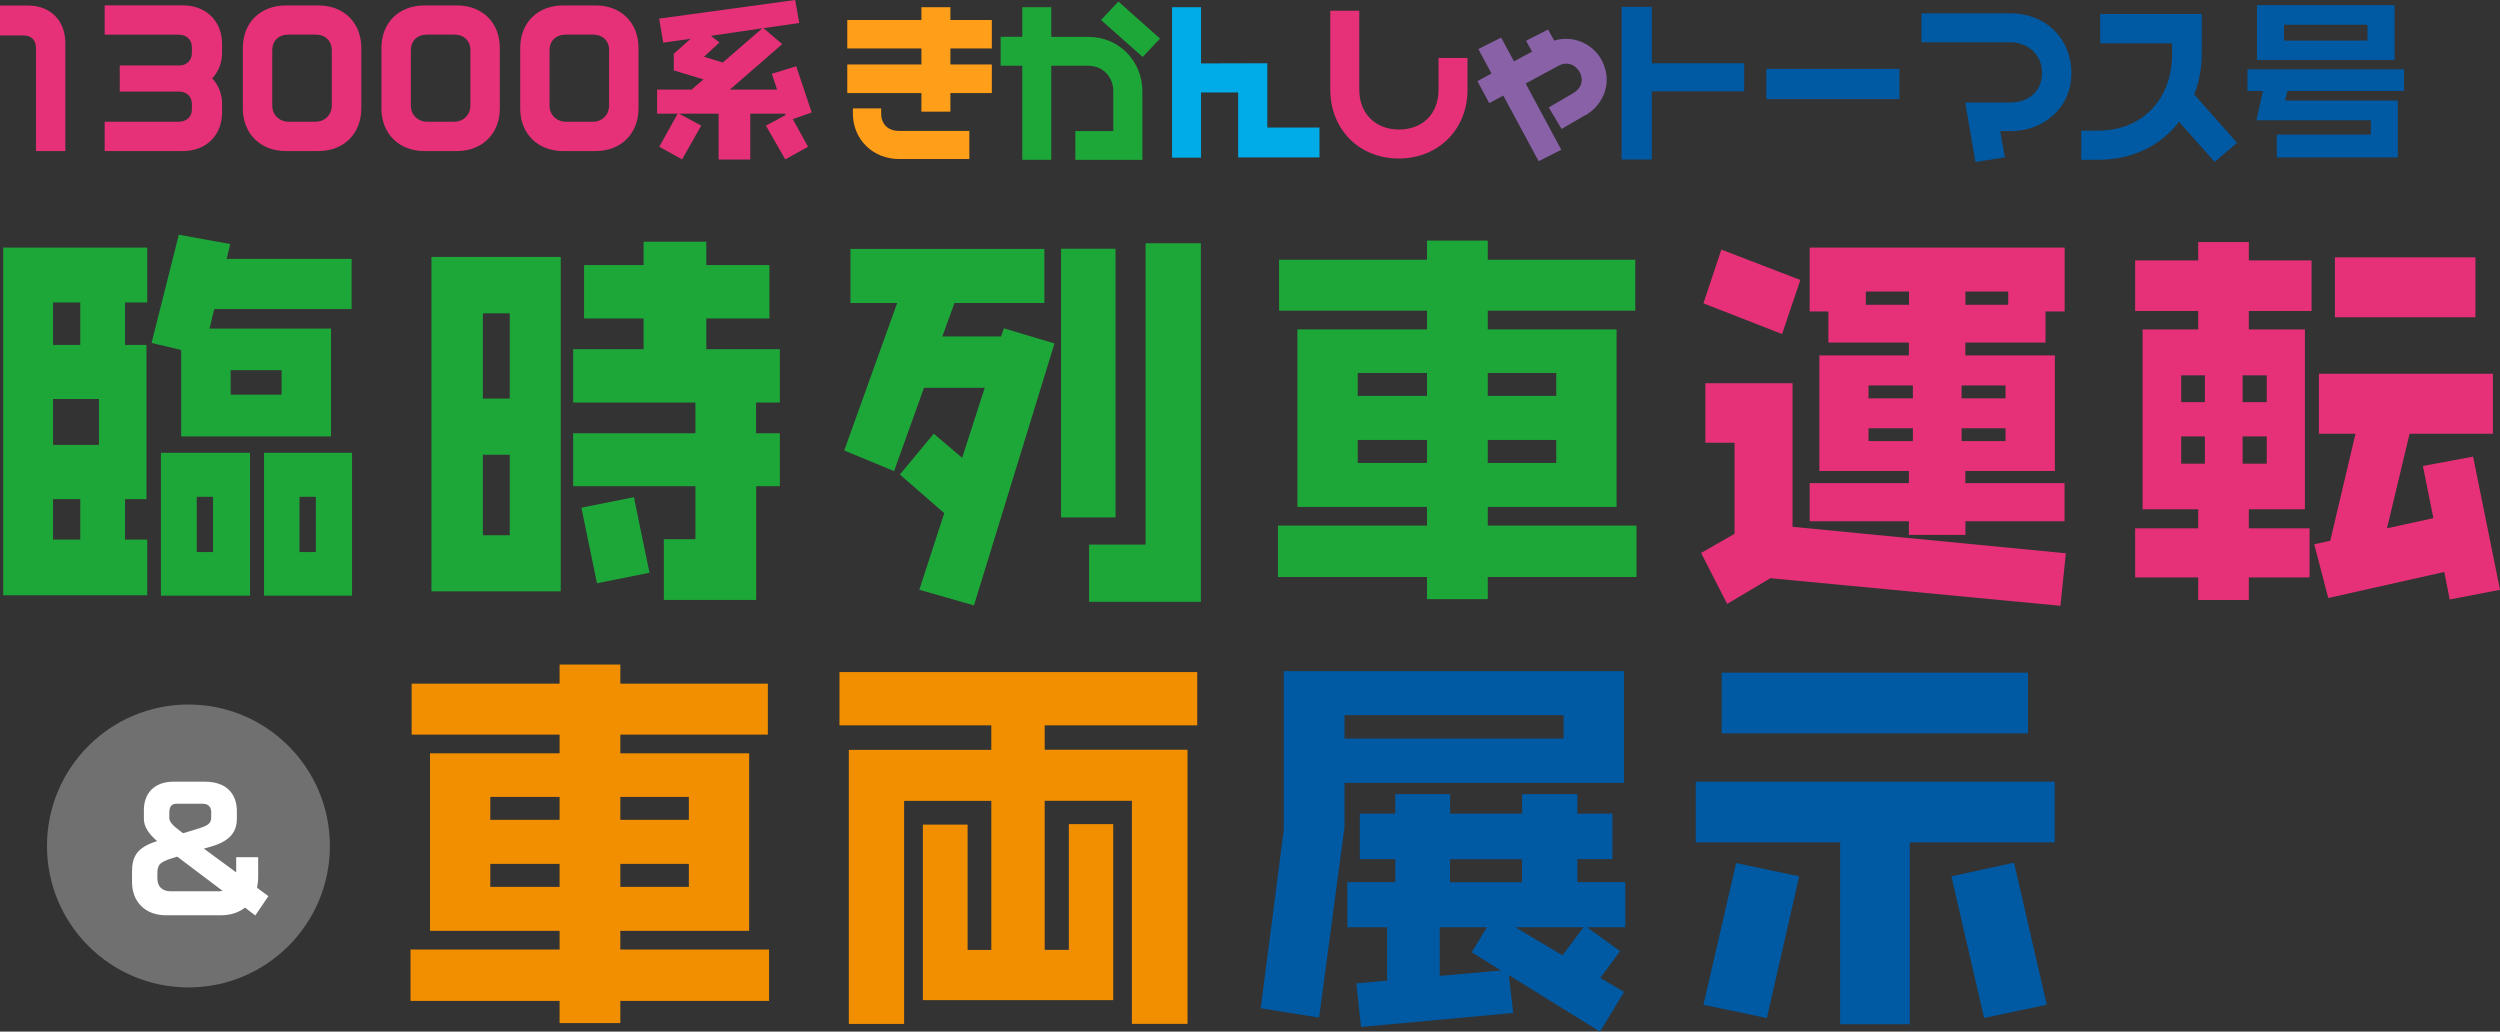 <?xml version="1.0" encoding="UTF-8"?>
<svg id="_レイヤー_2" data-name="レイヤー 2" xmlns="http://www.w3.org/2000/svg" viewBox="0 0 288.96 119.24">
  <rect x="0" y="0" width="288.96" height="119.24" fill="#333333" stroke="none"/>
  <defs>
    <style>
      .cls-1 {
        fill: #ff9e18;
      }

      .cls-2 {
        fill: #1ea739;
      }

      .cls-3 {
        fill: #00ace8;
      }

      .cls-4 {
        fill: #717071;
      }

      .cls-5 {
        fill: #fff;
      }

      .cls-6 {
        fill: #e63178;
      }

      .cls-7 {
        fill: #f28f00;
      }

      .cls-8 {
        fill: #0059a3;
      }

      .cls-9 {
        fill: #8861a7;
      }
    </style>
  </defs>
  <g id="comments">
    <g id="event-lastrun-train-headline-sp">
      <g>
        <circle class="cls-4" cx="21.78" cy="97.78" r="16.35"/>
        <g>
          <path class="cls-2" d="M.37,68.8V28.62h16.65v6.34h-2.57v4.91h2.48v17.82h-2.48v4.68h2.57v6.43H.37ZM9.28,34.96h-3.15v4.91h3.15v-4.91ZM11.44,46.12h-5.31v5.31h5.31v-5.31ZM9.28,57.69h-3.15v4.68h3.15v-4.68ZM24.76,35.73l-.54,2.25h14.04v12.46h-17.32v-9.99l-3.42-.81,3.15-12.51,5.94,1.08-.41,1.71h14.44v5.8h-15.88ZM18.6,68.85v-16.51h10.3v16.51h-10.3ZM24.63,57.42h-1.89v6.39h1.89v-6.39ZM32.55,42.79h-5.89v2.83h5.89v-2.83ZM30.52,68.85v-16.51h10.17v16.51h-10.17ZM36.51,57.42h-1.89v6.39h1.89v-6.39Z"/>
          <path class="cls-2" d="M49.87,68.35V29.7h14.94v38.65h-14.94ZM58.92,36.22h-3.11v9.85h3.11v-9.85ZM58.92,52.56h-3.11v9.31h3.11v-9.31ZM87.4,56.2v13.14h-10.67v-7.02h3.65v-6.12h-14.13v-6.12h14.13v-3.55h-14.13v-6.17h8.14v-3.55h-6.88v-6.17h6.88v-2.7h7.25v2.7h7.29v6.17h-7.29v3.55h8.5v6.17h-2.75v3.55h2.75v6.12h-2.75ZM69,67.41l-1.8-8.73,6.07-1.21,1.8,8.73-6.07,1.21Z"/>
          <path class="cls-2" d="M112.56,69.97l-6.3-1.8,2.88-8.86-5.13-4.46,3.92-4.72,3.28,2.79,2.61-8.1h-7.02l-3.46,9.63-5.76-2.38,6.12-17.05h-5.4v-6.25h22.41v6.25h-10.39l-1.4,3.87h6.79l.32-.94,5.85,1.75-9.31,30.28ZM122.64,59.8v-31.05h6.3v31.05h-6.3ZM125.88,69.57v-6.62h6.53V28.12h6.39v41.44h-12.91Z"/>
          <path class="cls-2" d="M171.96,66.69v2.56h-7.02v-2.56h-17.23v-5.94h17.23v-2.16h-14.98v-20.52h14.98v-2.16h-17.1v-5.89h17.1v-2.21h7.02v2.21h17.05v5.89h-17.05v2.16h14.89v20.52h-14.89v2.16h17.19v5.94h-17.19ZM164.94,43.11h-8.01v2.65h8.01v-2.65ZM164.94,50.85h-8.01v2.66h8.01v-2.66ZM179.88,43.11h-7.92v2.65h7.92v-2.65ZM179.88,50.85h-7.92v2.66h7.92v-2.66Z"/>
          <path class="cls-6" d="M238.15,70.02l-33.52-3.19-5,2.97-3.01-5.89,3.87-2.21v-10.53h-3.38v-6.88h10.08v16.6l31.59,3.06-.63,6.07ZM205.98,38.61l-9.09-3.55,2.07-6.21,9.13,3.51-2.11,6.25ZM227.17,60.25v1.58h-6.53v-1.58h-11.47v-4.41h11.47v-1.4h-10.35v-13.36h10.35v-1.48h-9.31v-3.6h-2.16v-7.38h29.47v7.38h-2.21v3.6h-9.27v1.48h10.35v13.36h-10.35v1.4h11.47v4.41h-11.47ZM220.65,33.7h-4.99v1.53h4.99v-1.53ZM221.1,44.55h-5.13v1.49h5.13v-1.49ZM221.1,49.5h-5.13v1.48h5.13v-1.48ZM231.81,44.55h-5.08v1.49h5.08v-1.49ZM231.81,49.5h-5.08v1.48h5.08v-1.48ZM232.12,33.7h-4.95v1.53h4.95v-1.53Z"/>
          <path class="cls-6" d="M259.93,35.95v2.12h6.48v20.79h-6.48v2.21h7.02v5.67h-7.02v2.61h-5.85v-2.61h-7.29v-5.67h7.29v-2.21h-6.43v-20.79h6.43v-2.12h-7.29v-5.85h7.29v-2.12h5.85v2.12h7.25v5.85h-7.25ZM254.85,43.38h-2.74v3.1h2.74v-3.1ZM254.85,50.44h-2.74v3.15h2.74v-3.15ZM262,43.38h-2.79v3.1h2.79v-3.1ZM262,50.44h-2.79v3.15h2.79v-3.15ZM283.15,69.3l-.63-3.19-13.41,3.01-1.62-6.21,1.85-.41,2.92-12.37h-4.23v-6.93h20.11v6.93h-9.63l-2.61,10.93,5.36-1.17-1.21-6.03,5.8-1.08,3.11,15.39-5.8,1.12ZM269.88,36.67v-6.93h16.24v6.93h-16.24Z"/>
          <path class="cls-5" d="M29.51,105.81l-1.19-.9c-.72.56-1.66.88-2.81.88h-6.34c-2.3,0-3.91-1.48-3.91-3.85v-1.17c0-1.66.47-2.81,2.9-3.55-.99-.86-1.53-1.67-1.53-2.59v-.99c0-1.87,1.13-3.29,3.42-3.29h3.62c2.5,0,3.71,1.4,3.71,3.42v.85c0,1.58-.86,2.61-2.95,3.22l-.86.25,3.73,2.74v-1.75h2.54v2.27c0,.45-.05.86-.13,1.26l1.31.97-1.51,2.23ZM20.51,99.01l-.59.18c-1.55.47-1.73.83-1.73,1.84v.49c0,.97.56,1.5,1.57,1.5h5.38c.22,0,.41-.02.59-.05l-5.22-3.94ZM24.42,93.98c0-.67-.27-1.08-.99-1.08h-3.03c-.61,0-.83.38-.83,1.04v.59c0,.45.36.86,1.26,1.53l.34.25,1.6-.49c1.28-.4,1.64-.61,1.64-1.37v-.49Z"/>
          <path class="cls-7" d="M71.7,115.69v2.56h-7.02v-2.56h-17.23v-5.94h17.23v-2.16h-14.98v-20.52h14.98v-2.16h-17.1v-5.89h17.1v-2.21h7.02v2.21h17.05v5.89h-17.05v2.16h14.89v20.52h-14.89v2.16h17.19v5.94h-17.19ZM64.68,92.11h-8.01v2.65h8.01v-2.65ZM64.68,99.85h-8.01v2.66h8.01v-2.66ZM79.62,92.11h-7.92v2.65h7.92v-2.65ZM79.62,99.85h-7.92v2.66h7.92v-2.66Z"/>
          <path class="cls-7" d="M120.75,83.83v2.83h16.51v31.68h-6.43v-25.78h-10.08v17.23h2.79v-14.53h5.13v20.34h-22v-20.29h5.17v14.49h2.74v-17.23h-10.08v25.78h-6.39v-31.68h16.47v-2.83h-17.55v-6.16h41.35v6.16h-17.64Z"/>
          <path class="cls-8" d="M155.4,90.49v5.13l-2.93,22-6.75-1.08,2.66-20.61v-18.36h39.33v12.92h-32.31ZM180.73,82.66h-25.33v2.7h25.33v-2.7ZM183.43,107.18l3.83,2.75-2.29,3.1,2.75,1.62-2.79,4.59-10.53-6.53.5,4.37-17.59,1.62-.54-5.04,3.55-.32v-6.16h-4.59v-5.22h5.54v-2.66h-4.1v-5.26h4.1v-2.25h6.34v2.25h8.32v-2.25h6.39v2.25h4.05v5.26h-4.05v2.66h5.54v5.22h-4.41ZM170.11,110.06l1.75-2.88h-5.45v5.62l7.07-.63-3.38-2.11ZM175.92,99.31h-8.32v2.66h8.32v-2.66ZM175.15,107.18l5.45,3.24,2.43-3.24h-7.88Z"/>
          <path class="cls-8" d="M220.74,97.37v21.01h-8.05v-21.01h-16.69v-7.02h41.49v7.02h-16.74ZM204.22,117.67l-7.33-1.53,3.78-16.38,7.29,1.53-3.74,16.38ZM199,84.77v-7.02h35.41v7.02h-35.41ZM229.33,117.67l-3.78-16.38,7.24-1.58,3.78,16.42-7.24,1.53Z"/>
        </g>
        <g>
          <path class="cls-6" d="M4.16,17.46V5.53c0-.87-.54-1.43-1.41-1.43H0V.64h3.23c2.65,0,4.32,1.78,4.32,4.34v12.48h-3.39Z"/>
          <path class="cls-6" d="M21.14,17.46h-9.04v-3.39h8.59c.85,0,1.49-.56,1.49-1.41v-.64c0-.79-.54-1.43-1.45-1.43h-6.89v-3.02h6.89c.85,0,1.45-.6,1.45-1.43v-.7c0-.83-.62-1.43-1.49-1.43h-8.59V.62h9.04c2.65,0,4.53,1.8,4.53,4.47v1.01c0,1.18-.43,2.19-1.14,2.96.7.75,1.14,1.76,1.14,2.94v.97c0,2.71-1.88,4.49-4.53,4.49Z"/>
          <path class="cls-6" d="M36.78,17.46h-3.74c-2.96,0-4.97-2.03-4.97-4.92v-7.01c0-2.94,2.05-4.9,4.97-4.9h3.77c2.9,0,4.95,1.97,4.95,4.9v7.01c0,2.9-2.01,4.92-4.97,4.92ZM38.35,5.84c0-1.16-.79-1.84-1.86-1.84h-3.14c-1.12,0-1.88.68-1.88,1.84v6.39c0,1.05.83,1.84,1.88,1.84h3.12c1.12,0,1.88-.85,1.88-1.84v-6.39Z"/>
          <path class="cls-6" d="M52.81,17.46h-3.75c-2.96,0-4.97-2.03-4.97-4.92v-7.01c0-2.94,2.05-4.9,4.97-4.9h3.77c2.9,0,4.94,1.97,4.94,4.9v7.01c0,2.9-2.01,4.92-4.97,4.92ZM54.38,5.84c0-1.16-.79-1.84-1.86-1.84h-3.15c-1.12,0-1.88.68-1.88,1.84v6.39c0,1.05.83,1.84,1.88,1.84h3.12c1.12,0,1.88-.85,1.88-1.84v-6.39Z"/>
          <path class="cls-6" d="M68.84,17.46h-3.75c-2.96,0-4.96-2.03-4.96-4.92v-7.01c0-2.94,2.05-4.9,4.96-4.9h3.77c2.9,0,4.94,1.97,4.94,4.9v7.01c0,2.9-2.01,4.92-4.96,4.92ZM70.41,5.84c0-1.16-.79-1.84-1.86-1.84h-3.15c-1.12,0-1.88.68-1.88,1.84v6.39c0,1.05.83,1.84,1.88,1.84h3.12c1.12,0,1.88-.85,1.88-1.84v-6.39Z"/>
          <path class="cls-6" d="M91.63,13.77l1.77,3.19-2.64,1.46-2.23-3.9,2.27-1.22-.04-.16h-4.04v5.3h-3.66v-5.3h-4.57l2.56,1.38-2.21,3.9-2.64-1.46,2.13-3.82h-2.38v-2.78h3.98l1.38-1.18-3.43-1.04v-1.93l1.95-1.73-3.17.45-.47-2.78,15.72-2.15.47,2.66-4.14.59,2.17,1.85-6.05,5.26h5.46l-.61-1.83,2.82-.87,1.79,5.34-2.19.77ZM82.17,4.14l.99.77-1.79,1.65,2.17.67,4.57-3.96-5.93.87Z"/>
          <path class="cls-1" d="M109.85,10.76v2.15h-3.35v-2.15h-8.57v-3.31h8.57v-1.85h-8.57v-3.29h8.57V.83h3.35v1.48h4.79v3.29h-4.79v1.85h4.79v3.31h-4.79ZM103.92,18.38c-3.09,0-5.34-2.34-5.34-5.24v-.61h3.27v.61c0,1.16.75,1.99,2.07,1.99h8.12v3.25h-8.12Z"/>
          <path class="cls-2" d="M124.29,18.48v-3.33h4.39v-4.61c0-1.58-1.12-2.94-2.92-2.94h-4.25v10.87h-3.35V7.6h-2.5v-3.35h2.5V.83h3.35v3.43h4.25c3.64,0,6.28,2.86,6.28,6.28v7.94h-7.76ZM132.07,6.58l-4.81-4.27,2.01-2.13,4.81,4.28-2.01,2.13Z"/>
          <path class="cls-3" d="M143.11,18.18v-7.49h-4.29v7.53h-3.35V.83h3.35v6.5l7.66-.02v7.43h6.03v3.45h-9.4Z"/>
          <path class="cls-6" d="M161.68,18.32c-4.61,0-7.92-3.39-7.92-7.96V1.24h3.35v9.12c0,2.74,1.83,4.61,4.59,4.61s4.57-1.83,4.57-4.59v-3.68h3.35v3.68c0,4.59-3.39,7.94-7.94,7.94Z"/>
          <path class="cls-9" d="M183.21,13.32l-2.72,1.58-1.48-2.48,2.82-1.65c.63-.38.99-.91.99-1.54,0-.96-.79-1.87-1.77-1.87-.3,0-.61.08-.91.24l-3.8,2.05,4.12,7.66-2.62,1.32-4.08-7.58-1.63.87-1.36-2.54,1.62-.89-1.52-2.82,2.64-1.32,1.48,2.74,2.09-1.12-.69-1.26,2.54-1.3.71,1.28c.45-.14.91-.2,1.36-.2,1.69,0,3.29.91,4.14,2.48.37.71.57,1.48.57,2.23,0,1.63-.89,3.21-2.48,4.14Z"/>
          <path class="cls-8" d="M190.92,10.56v7.88h-3.49V.79h3.49v6.52h10.68v3.25h-10.68Z"/>
          <path class="cls-8" d="M204.16,11.45v-3.49h15.38v3.49h-15.38Z"/>
          <path class="cls-8" d="M232.37,15.15h-1.18l.55,3.03-3.41.55-1.18-6.88h5.22c1.99,0,3.66-1.2,3.66-3.45,0-2.09-1.65-3.51-3.66-3.51h-10.28V1.54h10.28c4.08,0,7.05,2.92,7.05,6.92s-3.21,6.7-7.05,6.7Z"/>
          <path class="cls-8" d="M255.97,18.71l-4.1-4.63c-2.03,2.6-5.18,4.39-9.38,4.39h-1.93v-3.37h1.93c5.3,0,8.57-3.82,8.57-8.81v-1.28h-8.31V1.62h11.74v4.57c0,1.62-.29,3.23-.87,4.73l4.95,5.59-2.6,2.21Z"/>
          <path class="cls-8" d="M264.4,10.52l-.29,1.1h13.04v6.58h-13.99v-2.64h10.87v-1.66h-13.22l.75-3.39h-1.79v-2.5h18.1v2.5h-13.47ZM260.87,6.93V.59h15.9v6.34h-15.9ZM273.64,2.86h-9.65v1.83h9.65v-1.83Z"/>
        </g>
      </g>
    </g>
  </g>
</svg>